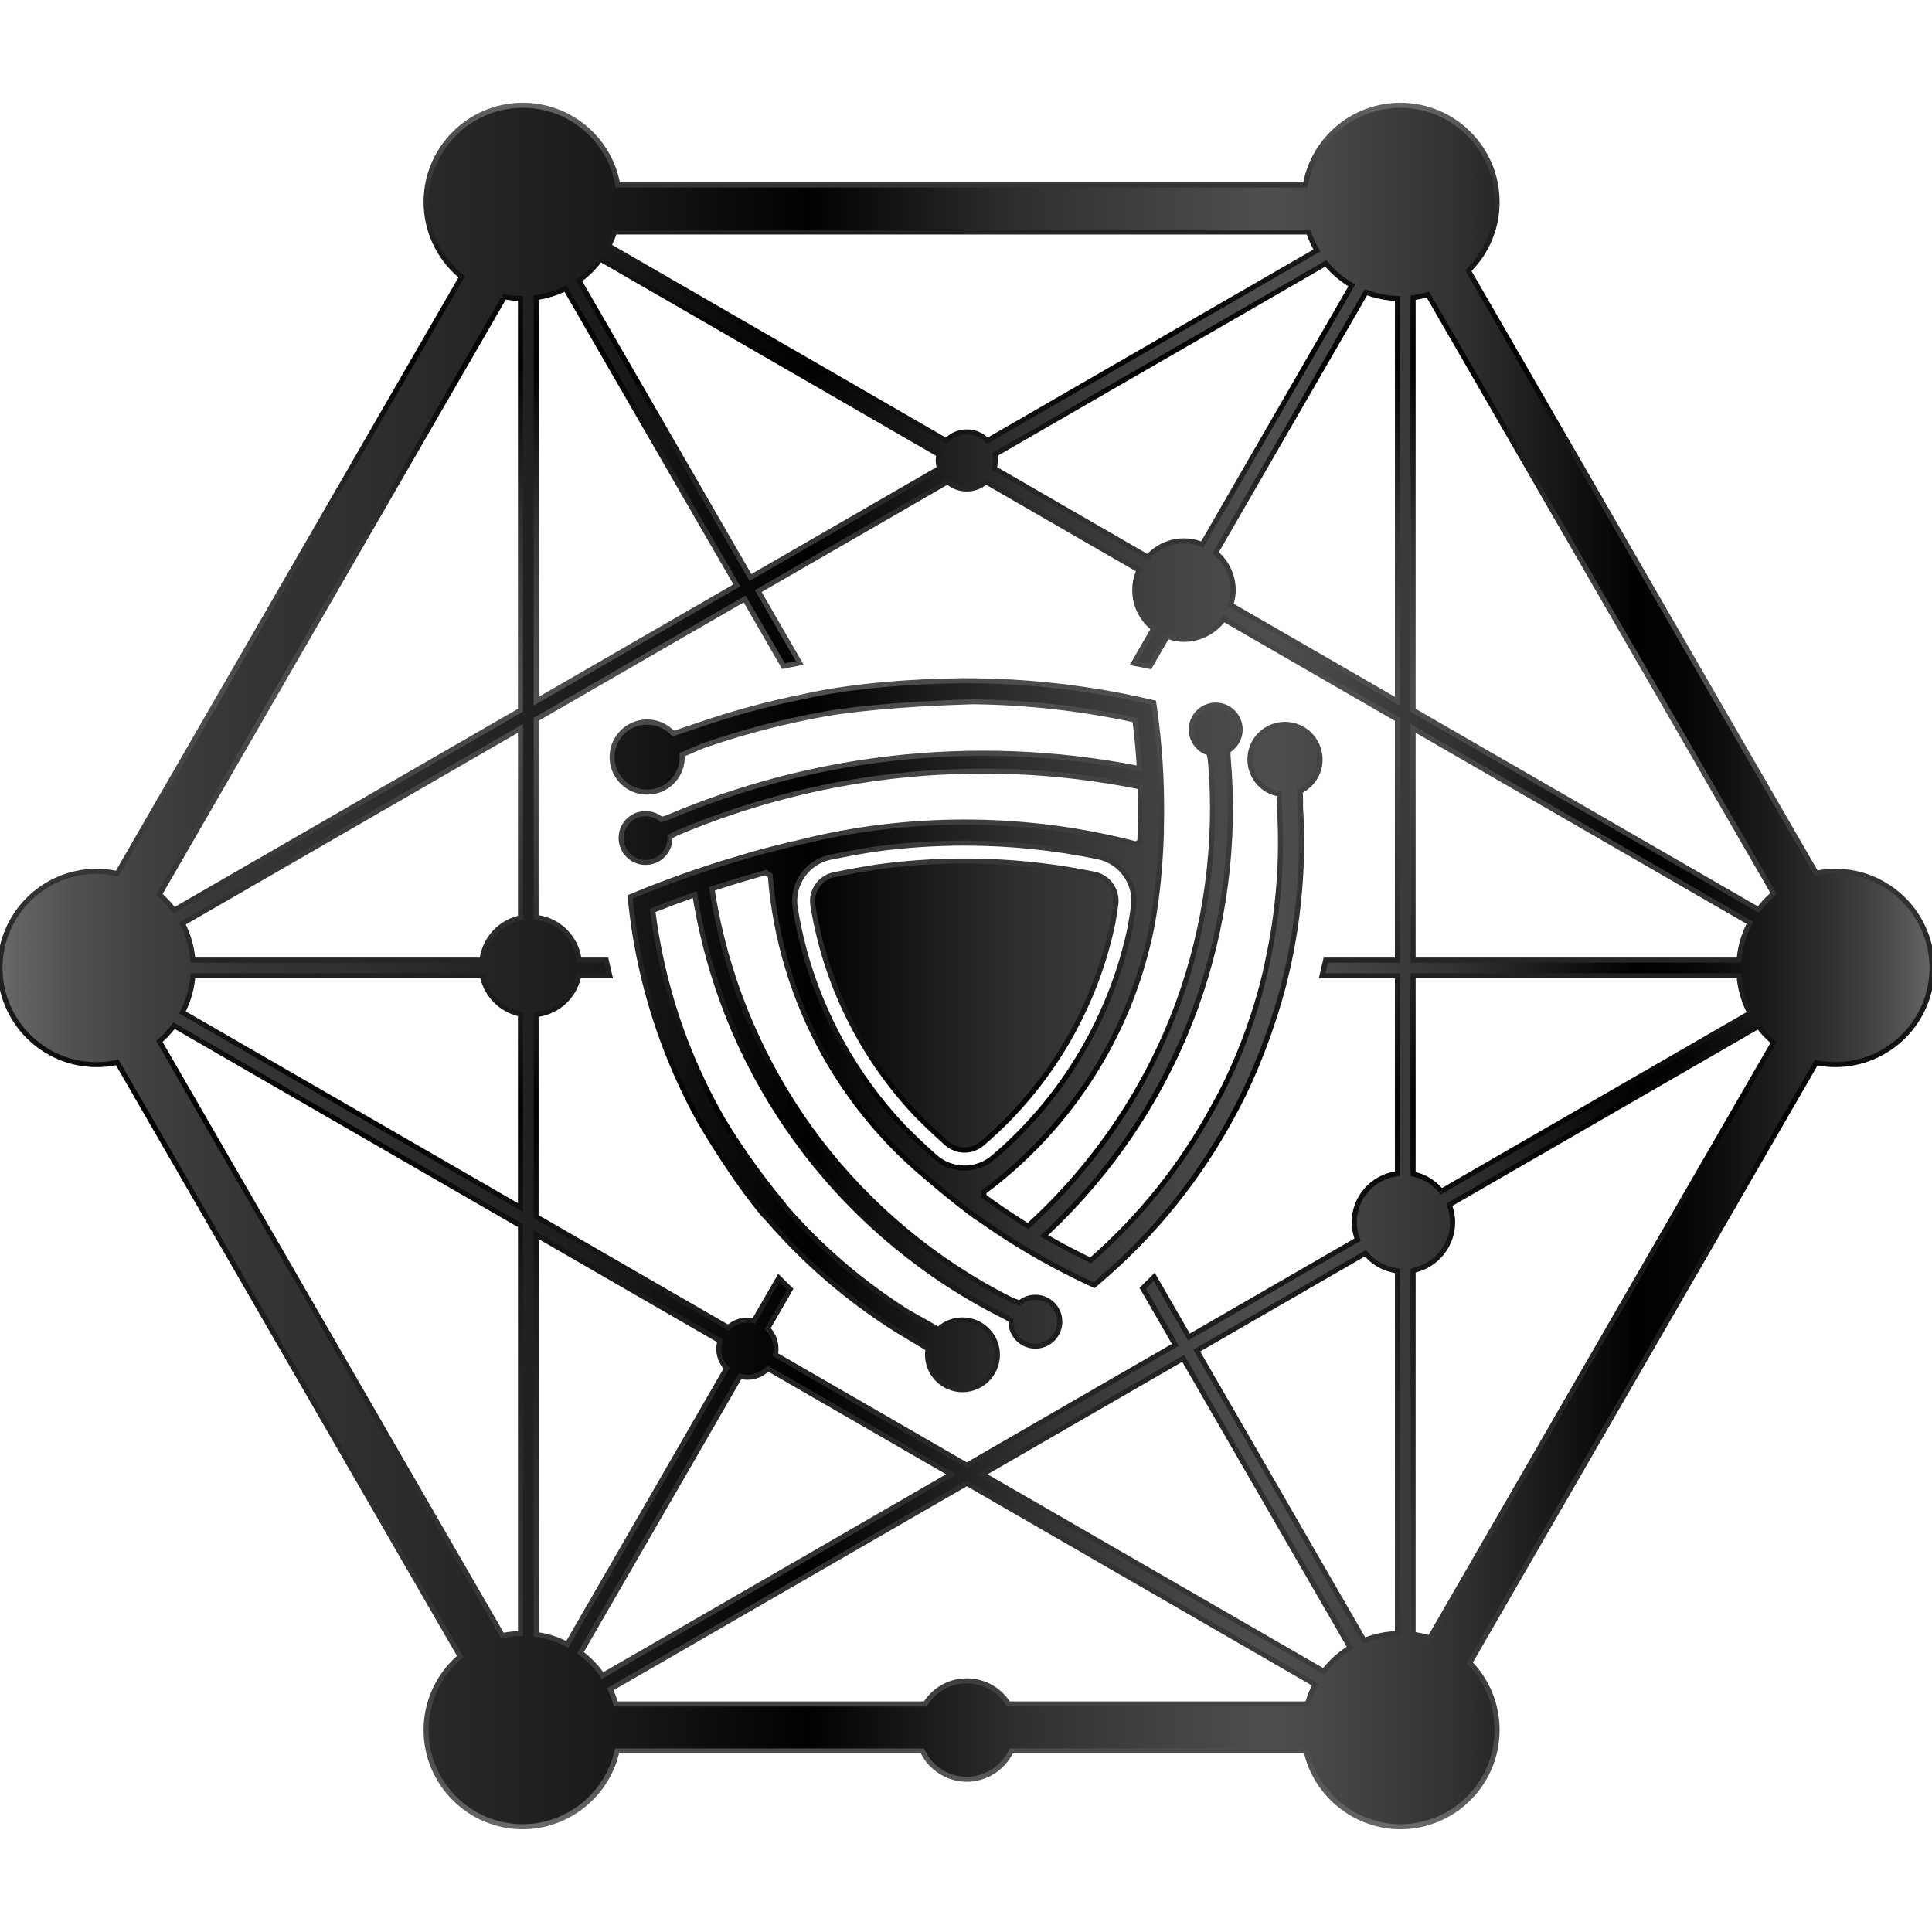 <?xml version="1.0" encoding="utf-8"?>
<!-- Generator: Adobe Illustrator 28.2.0, SVG Export Plug-In . SVG Version: 6.00 Build 0)  -->
<svg version="1.1" id="Layer_1" xmlns="http://www.w3.org/2000/svg" xmlns:xlink="http://www.w3.org/1999/xlink" x="0px" y="0px"
	 width="32" height="32" viewBox="238.32 63.99 713.91 713.91" preserveAspectRatio="xMidYMid meet" xml:space="preserve">
<style type="text/css">
	.st0{fill:url(#SVGID_1_);}
	.st1{fill:url(#SVGID_00000031165102311745923140000007156090630384096168_);}
</style>
<g id="_x32_">
	
		<linearGradient id="SVGID_1_" gradientUnits="userSpaceOnUse" x1="238.32" y1="420.94" x2="952.23" y2="420.94" gradientTransform="matrix(1 0 0 -1 0 841.89)">
		<stop  offset="0" style="stop-color:#686969"/>
		<stop  offset="8.253129e-03" style="stop-color:#636363"/>
		<stop  offset="0.04" style="stop-color:#505050"/>
		<stop  offset="0.072" style="stop-color:#424242"/>
		<stop  offset="0.104" style="stop-color:#393939"/>
		<stop  offset="0.138" style="stop-color:#333333"/>
		<stop  offset="0.175" style="stop-color:#313131"/>
		<stop  offset="0.315" style="stop-color:#191A1A"/>
		<stop  offset="0.418" style="stop-color:#010101"/>
		<stop  offset="0.528" style="stop-color:#2E2F2F"/>
		<stop  offset="0.614" style="stop-color:#454545"/>
		<stop  offset="0.657" style="stop-color:#4E4E4E"/>
		<stop  offset="0.69" style="stop-color:#454646"/>
		<stop  offset="0.757" style="stop-color:#2F3030"/>
		<stop  offset="0.847" style="stop-color:#010101"/>
		<stop  offset="0.872" style="stop-color:#050505"/>
		<stop  offset="0.895" style="stop-color:#0F1010"/>
		<stop  offset="0.918" style="stop-color:#1C1D1D"/>
		<stop  offset="0.94" style="stop-color:#2A2B2B"/>
		<stop  offset="0.961" style="stop-color:#3A3C3C"/>
		<stop  offset="0.982" style="stop-color:#4F5050"/>
		<stop  offset="1" style="stop-color:#656565"/>
	</linearGradient>
	<path class="st0" d="M916.51,385.96c-2.42,0-4.78,0.25-7.06,0.7L780.91,164c6.55-6.48,10.61-15.46,10.61-25.39
		c0-19.72-15.99-35.72-35.71-35.72c-17.58,0-32.16,12.72-35.13,29.44H466.61c-2.97-16.72-17.55-29.44-35.13-29.44
		c-19.72,0-35.71,16-35.71,35.72c0,11.17,5.13,21.13,13.16,27.68l-127.3,220.49c-2.45-0.53-4.99-0.82-7.6-0.82
		c-19.72,0-35.71,15.99-35.71,35.71s15.99,35.72,35.71,35.72c2.61,0,5.15-0.3,7.6-0.83l126.74,219.53c-7.7,6.55-12.6,16.3-12.6,27.2
		c0,19.72,15.99,35.72,35.71,35.72c17.08,0,31.32-11.99,34.85-28h112.84c2.91,6.17,9.13,10.46,16.4,10.46s13.5-4.29,16.41-10.46
		h108.97c3.53,16.01,17.79,28,34.85,28c19.72,0,35.71-16,35.71-35.72c0-9.67-3.85-18.42-10.09-24.85l128.03-221.75
		c2.28,0.46,4.64,0.71,7.06,0.71c19.72,0,35.72-16,35.72-35.72C952.23,401.94,936.24,385.96,916.51,385.96z M430.65,667.61
		c-2.29,0.05-4.51,0.3-6.67,0.76L297.21,448.81c2.02-1.73,3.84-3.69,5.43-5.82l128.01,73.9L430.65,667.61L430.65,667.61z
		 M430.65,510.21l-124.92-72.12c2.13-4.11,3.47-8.68,3.87-13.52h106.97c1.44,7.1,7,12.7,14.08,14.17L430.65,510.21L430.65,510.21z
		 M430.65,403.16c-7.55,1.58-13.3,7.85-14.23,15.62H309.6c-0.4-4.84-1.74-9.4-3.87-13.51l124.92-72.12L430.65,403.16L430.65,403.16z
		 M430.65,326.45l-128.01,73.91c-1.59-2.14-3.41-4.09-5.43-5.82l127.52-220.86c1.92,0.36,3.89,0.57,5.91,0.61L430.65,326.45
		L430.65,326.45z M737.85,169.45l-55.28,95.74c-2.09-0.83-4.36-1.33-6.74-1.33c-5.32,0-10.06,2.33-13.39,5.98l-56.75-32.77
		c0.26-0.93,0.45-1.89,0.45-2.9c0-0.76-0.09-1.5-0.25-2.22l122.34-70.63C730.92,164.57,734.19,167.31,737.85,169.45z M465.42,149.72
		h256.45c0.79,2.39,1.83,4.68,3.08,6.82l-121.77,70.31c-1.92-2-4.61-3.25-7.6-3.25s-5.68,1.25-7.6,3.25l-124.7-72.01
		C464.11,153.2,464.83,151.49,465.42,149.72z M460.21,159.76l125.03,72.19c-0.16,0.72-0.24,1.46-0.24,2.22
		c0,1.01,0.18,1.97,0.45,2.9l-69.84,40.31l-63.37-109.76C455.3,165.44,457.98,162.79,460.21,159.76z M436.44,173.94
		c3.84-0.54,7.49-1.67,10.84-3.33l63.33,109.67l-74.17,42.82V173.94z M436.44,667.95V520.24l67.94,39.22
		c-0.27,0.93-0.45,1.89-0.45,2.9c0,2.8,1.11,5.35,2.9,7.23L447.94,671.6C444.41,669.76,440.53,668.51,436.44,667.95z M452.84,674.69
		l58.97-102.16c0.87,0.23,1.75,0.39,2.68,0.39c2.99,0,5.68-1.25,7.6-3.24l67.69,39.08l-128.81,74.37
		C458.74,679.89,455.98,677.05,452.84,674.69z M721.45,693.63H610.93c-3.22-5.11-8.88-8.53-15.36-8.53s-12.13,3.42-15.35,8.53
		H465.84c-0.53-1.88-1.2-3.7-2.02-5.44l131.76-76.07l128.74,74.32C723.1,688.69,722.16,691.11,721.45,693.63z M727.48,681.58
		l-126.12-72.82l74.17-42.82l61.7,106.87C733.47,675.12,730.16,678.09,727.48,681.58z M754.71,667.62
		c-4.34,0.13-8.49,1.02-12.31,2.57l-61.86-107.14l62.34-35.99c2.9,3.55,7.06,5.95,11.83,6.53L754.71,667.62L754.71,667.62z
		 M754.71,418.77h-26.52c-0.43,1.94-0.87,3.87-1.34,5.79h27.87v73.11c-8.98,1.1-15.97,8.68-15.97,17.96c0,2.27,0.46,4.42,1.23,6.43
		l-62.31,35.98l-12.84-22.23c-1.4,1.43-2.81,2.83-4.25,4.22l12.07,20.9l-77.06,44.5l-70.75-40.85c0.16-0.72,0.25-1.46,0.25-2.22
		c0-2.91-1.18-5.54-3.08-7.45l8.37-14.51c-1.44-1.39-2.85-2.78-4.25-4.2l-9.18,15.9c-0.78-0.19-1.6-0.31-2.44-0.31
		c-2.72,0-5.18,1.06-7.06,2.76l-70.99-40.99v-74.63c7.85-0.89,14.21-6.71,15.76-14.35h11.5c-0.46-1.92-0.92-3.85-1.34-5.79h-10.01
		c-1.01-8.32-7.56-14.85-15.9-15.8V329.8l77.06-44.5l14.33,24.83c2-0.41,4.02-0.79,6.03-1.15l-15.34-26.57l70-40.41
		c1.87,1.69,4.33,2.76,7.05,2.76s5.18-1.06,7.06-2.76l56.61,32.68c-1,2.26-1.58,4.74-1.58,7.37c0,5.8,2.76,10.9,6.98,14.22
		l-7.4,12.82c2,0.35,4.01,0.74,6.01,1.15l6.44-11.15c1.93,0.7,3.98,1.15,6.15,1.15c6.04,0,11.35-2.98,14.66-7.51l64.21,37.07v88.97
		H754.71z M754.71,323.11l-61.62-35.58c0.55-1.74,0.93-3.56,0.93-5.49c0-5.57-2.56-10.49-6.5-13.83l55.57-96.26
		c3.62,1.39,7.53,2.19,11.61,2.32v148.84H754.71z M760.5,333.14l124.45,71.85c-2.21,4.17-3.6,8.83-3.99,13.78H760.5V333.14z
		 M760.5,424.56h120.45c0.4,4.95,1.78,9.62,3.99,13.79l-114.01,65.83c-2.61-3.2-6.24-5.53-10.44-6.37v-73.25H760.5z M766.66,669.26
		c-1.98-0.64-4.04-1.07-6.16-1.35V533.45c8.32-1.66,14.6-9,14.6-17.82c0-2.29-0.47-4.45-1.24-6.46l114.23-65.94
		c1.66,2.18,3.53,4.18,5.64,5.93L766.66,669.26z M888.09,400.11L760.5,326.45V173.99c1.86-0.25,3.69-0.62,5.44-1.14l127.79,221.33
		C891.62,395.92,889.75,397.93,888.09,400.11z M713.11,331.62c-2.68,0-5.17,0.82-7.24,2.21c-0.59,0.4-1.14,0.85-1.66,1.34
		c-1.99,1.87-3.38,4.39-3.86,7.2c-0.09,0.47-0.15,0.97-0.17,1.46c-0.02,0.25-0.02,0.49-0.02,0.76c0,5.58,3.51,10.32,8.45,12.14
		c0.75,0.28,1.53,0.49,2.33,0.63l0.38,10.15c0.66,17.28-0.88,34.35-4.44,50.84c0,0,0,0.01-0.01,0.02
		c-0.13,0.82-4.99,27.63-20.26,54.7c-0.01,0.02-0.02,0.04-0.03,0.07c-11.52,21.22-26.8,40.41-45.24,56.55
		c-5.87-2.82-11.64-5.87-17.28-9.16c25.38-23.44,44.35-52.31,55.89-83.89c10.69-29.28,15.02-60.91,12.18-92.7
		c-0.08-0.91-0.09-1.77-0.03-2.63c2.66-1.58,4.46-4.46,4.46-7.78c0-4.99-4.04-9.03-9.03-9.03c-1.86,0-3.6,0.57-5.05,1.54
		c-0.4,0.27-0.79,0.59-1.15,0.93c-1.39,1.3-2.36,3.05-2.7,5.02c-0.05,0.33-0.09,0.67-0.12,1.01c-0.01,0.17-0.02,0.35-0.02,0.53
		c0,4.11,2.75,7.56,6.5,8.66c0.34,1.11,0.56,2.29,0.66,3.53c2.54,30.42-1.67,60.67-11.91,88.67
		c-11.39,31.17-30.27,59.63-55.58,82.61c-4.29-2.66-8.5-5.44-12.63-8.35c-1.25-0.88-2.49-1.79-3.74-2.69
		c0.07-0.41,0.12-0.81,0.12-1.24l-0.01-0.33c18.72-13.86,33.99-31.48,45.02-51.43c7.8-14.08,13.47-29.36,16.76-45.28l0.02-0.13
		c0.05-0.25,0.1-0.49,0.15-0.74c2.66-13.74,3.41-27.68,3.61-35.53v-0.04c-0.02-0.48-0.03-0.97-0.02-1.48
		c0.02-0.89,0.05-1.81,0.07-2.7c0-0.59,0.01-1.16,0.02-1.75c0-0.3,0-0.45,0-0.45c0.11-12.93-0.74-25.82-2.53-38.57l-0.37-2.66
		l-2.63-0.6c-22.31-5.08-45.17-7.59-68.04-7.51v-0.01c-0.37,0.01-0.73,0.01-1.09,0.02c-0.21,0-0.43,0.01-0.64,0.01
		c-18.52,0.28-32.87,1.77-42.43,3.17c-9,1.31-13.75,2.52-13.75,2.52v0.01c-13.65,2.68-27.11,6.33-40.3,10.91
		c0,0-0.07,0.02-0.21,0.07c-0.58,0.19-2.19,0.73-4.1,1.38c-0.01,0.01-0.02,0.01-0.03,0.02c-1.39,0.46-2.94,0.97-4.32,1.44
		c-0.33-0.35-0.66-0.68-1.01-1c-2.29-2.05-5.3-3.3-8.62-3.3c-2.68,0-5.17,0.82-7.26,2.22c-0.58,0.4-1.13,0.84-1.66,1.34
		c-1.98,1.87-3.37,4.38-3.85,7.2c-0.09,0.47-0.15,0.96-0.17,1.47c-0.01,0.08-0.01,0.18-0.01,0.28c-0.02,0.15-0.02,0.31-0.02,0.46
		c0,0.23,0.01,0.45,0.02,0.66c0.04,1.06,0.21,2.09,0.52,3.05c0.01,0.02,0.02,0.04,0.02,0.05c1.62,5.33,6.56,9.19,12.41,9.19
		c6.99,0,12.69-5.54,12.94-12.47c0.01-0.16,0.01-0.31,0.01-0.48c0-0.3-0.01-0.6-0.02-0.89l3.89-1.67l3.57-1.51l0.03-0.02
		c11.18-3.92,22.57-7.12,34.1-9.63L532,330c0.01,0,0.02-0.01,0.03-0.01c5.01-1.09,10.04-2.05,15.09-2.87
		c0.51-0.07,1.03-0.15,1.58-0.21l0.15-0.02c7.28-0.99,17.15-2.02,30.06-2.78c5.67-0.33,11.92-0.6,18.79-0.81
		c20.14,0.21,40.25,2.45,59.95,6.75c0.77,5.96,1.34,11.94,1.68,17.94c-30.52-6.04-61.61-7.23-92.13-3.68
		c-27.97,3.25-55.49,10.48-81.68,21.58c-0.93,0.39-1.86,0.68-2.79,0.91c-1.58-1.35-3.62-2.18-5.87-2.18c-1.86,0-3.6,0.57-5.06,1.54
		c-0.4,0.28-0.79,0.59-1.15,0.92c-1.39,1.32-2.36,3.06-2.7,5.02c-0.06,0.33-0.1,0.68-0.12,1.01c-0.01,0.18-0.02,0.35-0.02,0.53
		c0,4.99,4.04,9.02,9.03,9.02c4.98,0,9.02-4.03,9.02-9.02c0-0.13-0.01-0.26-0.02-0.39c0.92-0.63,1.91-1.18,3-1.63
		c25.36-10.66,52-17.62,79.08-20.75c30.38-3.53,61.34-2.29,91.7,3.91c0.12,4.05,0.16,8.1,0.09,12.16c-0.04,2.68-0.13,5.37-0.26,8.05
		c-0.45,0.26-0.87,0.57-1.26,0.91c-20.74-5.44-42.12-8.16-63.48-8.16c-19.17,0-38.37,2.19-57.09,6.57c0,0-0.02,0.01-0.05,0.02
		c-0.01,0-0.02,0-0.03,0.01l-0.03,0.01c-0.15,0.03-0.44,0.09-0.85,0.19c-1.28,0.31-2.56,0.64-3.84,0.96h-0.02l-0.07,0.02l-1.53,0.35
		c-0.02-0.02-0.04-0.03-0.06-0.04c-4.24,1.03-10.02,2.47-15.64,4.08c-0.39,0.13-0.78,0.26-1.18,0.37c-0.25,0.07-0.49,0.16-0.73,0.22
		c-1.8,0.5-3.59,1.04-5.37,1.58l-0.06,0.01c-11.61,3.53-23.06,7.6-34.32,12.19l-2.72,1.11l0.32,2.89c0.31,2.89,0.68,5.74,1.11,8.6
		c0.34,2.28,0.73,4.54,1.15,6.8c3.2,17.41,8.55,34.28,15.85,50.2c0,0,0,0,0.01,0.02c2.15,4.7,4.47,9.31,6.96,13.85l0.01,0.02
		c0.01,0.02,0.02,0.04,0.04,0.07c0.81,1.4,11.71,20.35,23.83,34.95c0.55,0.49,1.07,1.03,1.57,1.61c2.03,2.35,4.11,4.65,6.24,6.91
		c0.21,0.22,0.44,0.45,0.64,0.68c12,12.64,25.66,23.89,40.77,33.4l0.09,0.05l11.53,6.94c-0.07,0.48-0.14,0.97-0.17,1.46
		c-0.02,0.25-0.02,0.49-0.02,0.75c0,7.13,5.78,12.91,12.91,12.91c7.13,0,12.91-5.78,12.91-12.91s-5.78-12.9-12.91-12.9
		c-2.66,0-5.15,0.81-7.22,2.2c-0.59,0.39-1.14,0.83-1.65,1.33l-3.1-1.77h-0.01l-1.05-0.6c-0.01,0-0.01,0-0.01,0l-7-3.94
		c-0.14-0.09-0.29-0.18-0.42-0.26l-0.01-0.01c-15.67-9.9-29.72-21.77-41.91-35.13c-0.82-0.92-1.65-1.82-2.46-2.76
		c-0.46-0.52-0.89-1.06-1.26-1.61c-11.22-13.47-18.82-25.42-22.09-30.89c0,0,0,0-0.01,0c-0.18-0.3-0.36-0.6-0.54-0.91
		c-0.22-0.37-0.44-0.77-0.66-1.15c-0.4-0.71-0.61-1.08-0.61-1.08c-10.84-19.45-18.51-40.67-22.59-62.78
		c-0.49-2.71-0.96-5.44-1.34-8.18c-0.18-1.25-0.35-2.51-0.5-3.76c5.14-2.05,10.32-3.99,15.55-5.82c0.21,1.26,0.42,2.54,0.64,3.8
		c0.52,2.9,1.1,5.8,1.74,8.67c6.7,30.33,19.94,58.42,38.36,82.55c19.35,25.32,44.44,46.29,73.71,60.85c0.85,0.43,1.62,0.9,2.33,1.41
		c0,0.16-0.01,0.35-0.01,0.53c0,4.99,4.05,9.02,9.03,9.02c4.97,0,9.02-4.03,9.02-9.02c0-4.98-4.05-9.03-9.02-9.03
		c-1.87,0-3.6,0.57-5.06,1.54c-0.22,0.16-0.45,0.31-0.66,0.5c-1.28-0.31-2.54-0.77-3.81-1.4c-27.88-14.09-51.8-34.18-70.31-58.41
		c-17.89-23.43-30.74-50.72-37.22-80.19c-0.68-3.09-1.3-6.2-1.83-9.33c-0.21-1.21-0.4-2.43-0.59-3.64
		c4.07-1.34,8.15-2.61,12.25-3.82c1.64-0.48,3.28-0.95,4.92-1.41l2.88-0.78c0.44,0.43,0.94,0.81,1.49,1.12
		c1.77,23.2,8.57,45.5,19.6,65.46c6.53,11.8,14.53,22.78,23.87,32.66l-0.01,0.01l0.14,0.14c3.23,3.41,6.61,6.68,10.14,9.82
		l0.06,0.04c0.11,0.09,0.37,0.33,0.78,0.68c0.32,0.29,0.65,0.57,0.97,0.85c0.58,0.49,1.28,1.09,2.06,1.76
		c4.36,3.72,11.69,9.82,18.3,14.68c0.01,0,0.02,0.01,0.02,0.02c0.55,0.31,1.1,0.64,1.64,1.03c0.18,0.13,0.36,0.26,0.54,0.39
		c1.67,1.17,3.35,2.33,5.05,3.46c0,0.01,0.01,0.01,0.02,0.02c10.86,7.28,22.31,13.73,34.21,19.3l2.28,1.06l1.91-1.63
		c20.8-17.74,37.82-39.2,50.33-63.03c0.06-0.09,0.11-0.19,0.15-0.27c0.34-0.67,0.69-1.33,1.03-2c0.59-1.14,1.15-2.28,1.71-3.41
		c7.56-15.59,12.15-30.39,14.46-38.91c0.17-0.67,0.35-1.3,0.49-1.87c0.43-1.71,0.84-3.41,1.24-5.11c0.07-0.31,0.1-0.46,0.1-0.46
		c4.02-17.74,5.79-36.14,5.1-54.78c-0.06-1.61-0.13-3.23-0.24-4.86c-0.05-0.78-0.04-1.54,0.01-2.29l-0.12-3.98
		c0.39-0.18,0.78-0.4,1.14-0.62c3.71-2.28,6.19-6.37,6.19-11.05C726.07,337.43,720.27,331.62,713.11,331.62z M583.74,491.38
		c-3.98-3.52-7.84-7.21-11.59-11c-8.93-9.42-16.56-19.91-22.79-31.17c-8.48-15.33-14.34-32.11-17.17-49.59
		c-1.42-8.77,4.34-17.12,13.06-18.89c5.35-1.08,10.72-2.06,16.12-2.92c11.05-1.51,22.2-2.28,33.36-2.28
		c16.58,0,33.17,1.68,49.38,5.05c8.59,1.78,14.29,9.92,13.03,18.59c-0.35,2.4-0.72,4.81-1.14,7.21
		c-3.14,15.05-8.54,29.49-15.92,42.84c-8.82,15.95-20.5,30.36-34.57,42.37C599.17,496.99,589.96,496.91,583.74,491.38z
		 M650.6,398.23c-0.38,2.65-0.73,4.85-1.09,6.91c-3,14.3-8.12,28.06-15.21,40.89c-8.55,15.47-19.68,29.11-33.08,40.54
		c-1.83,1.56-4.13,2.42-6.49,2.42c-2.42,0-4.77-0.9-6.62-2.55c-3.65-3.22-7.42-6.8-11.22-10.64c-8.45-8.93-15.77-18.94-21.76-29.77
		c-8.2-14.82-13.73-30.79-16.43-47.45c-0.86-5.3,2.59-10.3,7.85-11.37c5.38-1.09,10.68-2.05,15.78-2.86
		c10.74-1.46,21.63-2.21,32.39-2.21c16.18,0,32.34,1.65,48.04,4.91C647.91,388.12,651.36,393.03,650.6,398.23z"/>
	
		<linearGradient id="SVGID_00000160909094324188246280000004897029161716252051_" gradientUnits="userSpaceOnUse" x1="595.275" y1="101.96" x2="595.275" y2="739.93" gradientTransform="matrix(1 0 0 -1 0 841.89)">
		<stop  offset="0" style="stop-color:#686969"/>
		<stop  offset="8.253129e-03" style="stop-color:#636363"/>
		<stop  offset="0.04" style="stop-color:#505050"/>
		<stop  offset="0.072" style="stop-color:#424242"/>
		<stop  offset="0.104" style="stop-color:#393939"/>
		<stop  offset="0.138" style="stop-color:#333333"/>
		<stop  offset="0.175" style="stop-color:#313131"/>
		<stop  offset="0.315" style="stop-color:#191A1A"/>
		<stop  offset="0.418" style="stop-color:#010101"/>
		<stop  offset="0.528" style="stop-color:#2E2F2F"/>
		<stop  offset="0.614" style="stop-color:#454545"/>
		<stop  offset="0.657" style="stop-color:#4E4E4E"/>
		<stop  offset="0.69" style="stop-color:#454646"/>
		<stop  offset="0.757" style="stop-color:#2F3030"/>
		<stop  offset="0.847" style="stop-color:#010101"/>
		<stop  offset="0.872" style="stop-color:#050505"/>
		<stop  offset="0.895" style="stop-color:#0F1010"/>
		<stop  offset="0.918" style="stop-color:#1C1D1D"/>
		<stop  offset="0.94" style="stop-color:#2A2B2B"/>
		<stop  offset="0.961" style="stop-color:#3A3C3C"/>
		<stop  offset="0.982" style="stop-color:#4F5050"/>
		<stop  offset="1" style="stop-color:#656565"/>
	</linearGradient>
	<path style="fill:url(#SVGID_00000160909094324188246280000004897029161716252051_);" d="M755.8,739.93
		c-16.8,0-31.65-11.73-35.59-28H612.56c-3.25,6.37-9.86,10.46-16.99,10.46s-13.73-4.09-16.98-10.46H467.07
		c-3.94,16.27-18.79,28-35.59,28c-20.21,0-36.64-16.44-36.64-36.65c0-10.49,4.49-20.43,12.34-27.4L281.16,457.6
		c-2.37,0.47-4.77,0.71-7.13,0.71c-20.21,0-36.64-16.44-36.64-36.65s16.44-36.64,36.64-36.64c2.35,0,4.74,0.24,7.13,0.71
		L407.73,166.5c-8.2-6.99-12.89-17.11-12.89-27.89c0-20.21,16.44-36.65,36.64-36.65c17.52,0,32.5,12.33,35.91,29.44H719.9
		c3.41-17.11,18.39-29.44,35.91-29.44c20.21,0,36.64,16.44,36.64,36.65c0,9.62-3.68,18.66-10.38,25.54l127.86,221.46
		c2.19-0.4,4.4-0.6,6.58-0.6c20.21,0,36.65,16.44,36.65,36.64c0,20.21-16.44,36.65-36.65,36.65c-2.19,0-4.41-0.2-6.59-0.6
		L782.58,678.29c6.37,6.82,9.87,15.66,9.87,24.99C792.45,723.49,776.01,739.93,755.8,739.93z M611.39,710.07H721.7l0.16,0.73
		c3.48,15.8,17.76,27.26,33.94,27.26c19.18,0,34.78-15.6,34.78-34.78c0-9.08-3.49-17.67-9.83-24.2l-0.49-0.51l128.72-222.95
		l0.66,0.13c2.27,0.46,4.58,0.69,6.88,0.69c19.18,0,34.79-15.6,34.79-34.79c0-19.18-15.61-34.78-34.79-34.78
		c-2.28,0-4.6,0.23-6.88,0.68l-0.66,0.13l-0.33-0.58L779.74,163.85l0.51-0.51c6.66-6.59,10.33-15.37,10.33-24.73
		c0-19.18-15.6-34.79-34.78-34.79c-16.87,0-31.26,12.06-34.22,28.67l-0.14,0.77H465.83l-0.14-0.77
		c-2.95-16.61-17.34-28.67-34.22-28.67c-19.18,0-34.78,15.6-34.78,34.79c0,10.48,4.67,20.31,12.81,26.95l0.62,0.5l-0.4,0.69
		L282.09,387.84l-0.67-0.14c-2.47-0.53-4.96-0.8-7.4-0.8c-19.18,0-34.78,15.6-34.78,34.78s15.6,34.79,34.78,34.79
		c2.45,0,4.94-0.27,7.4-0.81l0.67-0.15L409.56,676.3l-0.59,0.5c-7.8,6.64-12.27,16.29-12.27,26.49c0,19.18,15.6,34.78,34.78,34.78
		c16.18,0,30.46-11.47,33.94-27.26l0.16-0.73h114.18l0.25,0.53c2.89,6.12,8.85,9.92,15.56,9.92c6.61,0,12.72-3.89,15.56-9.92
		L611.39,710.07z M722.15,694.56H610.42l-0.27-0.44c-3.19-5.07-8.64-8.09-14.57-8.09s-11.37,3.03-14.56,8.09l-0.27,0.44h-115.6
		l-0.19-0.68c-0.51-1.83-1.18-3.61-1.97-5.3l-0.36-0.77l132.96-76.77l129.98,75.04l-0.42,0.8c-1.14,2.14-2.08,4.5-2.79,7.01
		L722.15,694.56z M611.44,692.69h109.31c0.63-2.08,1.41-4.05,2.33-5.9l-127.5-73.61l-130.56,75.38c0.59,1.33,1.1,2.71,1.52,4.13
		h113.18c3.57-5.35,9.46-8.53,15.86-8.53S607.87,687.34,611.44,692.69z M460.69,684.38l-0.49-0.71c-2.13-3.11-4.8-5.88-7.92-8.23
		l-0.66-0.5l59.74-103.49l0.69,0.18c0.91,0.24,1.69,0.36,2.44,0.36c2.63,0,5.09-1.05,6.93-2.96l0.51-0.53l0.63,0.37l69.09,39.89
		L460.69,684.38z M454.05,674.45c2.77,2.17,5.18,4.68,7.19,7.45l126.67-73.14l-65.68-37.92c-2.12,1.95-4.85,3.01-7.74,3.01
		c-0.72,0-1.44-0.08-2.22-0.25L454.05,674.45z M727.73,682.8l-0.71-0.41L599.5,608.77l76.38-44.1l62.62,108.46l-0.77,0.47
		c-3.69,2.27-6.88,5.14-9.49,8.54L727.73,682.8z M603.23,608.77l124.02,71.6c2.46-3.07,5.39-5.71,8.72-7.87l-60.78-105.28
		L603.23,608.77z M448.3,672.84l-0.79-0.41c-3.48-1.81-7.24-3.01-11.2-3.56l-0.8-0.11V518.62l69.97,40.39l-0.21,0.7
		c-0.28,0.97-0.42,1.81-0.42,2.64c0,2.45,0.94,4.79,2.65,6.59l0.48,0.5L448.3,672.84z M437.37,667.14c3.57,0.58,7,1.66,10.2,3.23
		l58.11-100.66c-1.74-2.07-2.69-4.66-2.69-7.35c0-0.79,0.1-1.59,0.3-2.45l-65.92-38.05V667.14z M742,671.36l-62.73-108.65
		l63.83-36.85l0.5,0.61c2.82,3.45,6.8,5.65,11.22,6.2l0.82,0.1v135.76l-0.9,0.03c-4.17,0.13-8.2,0.97-11.99,2.5L742,671.36z
		 M681.81,563.39l60.99,105.64c3.49-1.32,7.17-2.1,10.97-2.31V534.4c-4.31-0.72-8.2-2.87-11.1-6.14L681.81,563.39z M767.09,670.38
		l-0.72-0.23c-1.84-0.59-3.86-1.03-6-1.32l-0.81-0.11V532.69l0.75-0.15c8.03-1.6,13.85-8.71,13.85-16.9c0-2.02-0.4-4.08-1.18-6.13
		l-0.28-0.74l115.63-66.75l0.5,0.65c1.68,2.2,3.53,4.15,5.49,5.78l0.61,0.5L767.09,670.38z M761.43,667.09
		c1.68,0.26,3.29,0.61,4.79,1.05l126.31-218.78c-1.66-1.44-3.23-3.09-4.68-4.92L775,509.59c0.68,2.02,1.03,4.04,1.03,6.04
		c0,8.83-6.1,16.51-14.6,18.57L761.43,667.09L761.43,667.09z M423.51,669.42L296.01,448.6l0.59-0.5c1.95-1.67,3.72-3.57,5.29-5.67
		l0.5-0.67l129.2,74.59v152.17l-0.91,0.02c-2.25,0.05-4.43,0.3-6.5,0.74L423.51,669.42z M298.4,449l126.05,218.32
		c1.7-0.33,3.46-0.53,5.27-0.61V517.43L302.88,444.2C301.52,445.94,300.02,447.55,298.4,449z M595.57,606.5l-71.81-41.46l0.15-0.67
		c0.15-0.69,0.23-1.37,0.23-2.02c0-2.55-1-4.97-2.81-6.79l-0.5-0.5l8.37-14.5c-0.97-0.94-1.93-1.88-2.88-2.84l-8.92,15.44
		l-0.68-0.16c-0.8-0.19-1.53-0.29-2.22-0.29c-2.35,0-4.63,0.89-6.44,2.52l-0.5,0.45l-72.05-41.6v-76l0.83-0.09
		c7.47-0.85,13.48-6.32,14.95-13.61l0.15-0.75h11.08c-0.31-1.3-0.61-2.61-0.9-3.93h-10.09l-0.1-0.82
		c-0.96-7.92-7.16-14.08-15.08-14.98l-0.83-0.09v-74.55l78.34-45.23l14.46,25.06c1.36-0.28,2.72-0.53,4.09-0.79l-15.15-26.23
		l71.4-41.22l0.5,0.45c3.59,3.24,9.26,3.24,12.87,0l0.5-0.45l57.92,33.44l-0.34,0.77c-1,2.26-1.5,4.61-1.5,6.99
		c0,5.26,2.41,10.18,6.62,13.49l0.64,0.5l-7.14,12.37c1.36,0.25,2.71,0.51,4.07,0.79l6.5-11.25l0.74,0.27
		c2.02,0.73,3.93,1.09,5.83,1.09c5.53,0,10.6-2.6,13.91-7.12l0.49-0.68l65.4,37.76v90.45h-26.71c-0.29,1.31-0.59,2.62-0.91,3.93
		h27.61v74.87l-0.82,0.1c-8.64,1.06-15.15,8.38-15.15,17.03c0,2.02,0.39,4.07,1.17,6.09l0.29,0.74l-63.81,36.85l-12.69-21.98
		c-0.95,0.96-1.91,1.91-2.88,2.85l12.17,21.08L595.57,606.5z M525.86,564.1l69.71,40.25l75.79-43.76l-11.97-20.73l0.52-0.51
		c1.43-1.38,2.83-2.78,4.23-4.2l0.86-0.87l12.98,22.49l60.83-35.13c-0.68-2-1.02-4.01-1.02-6.01c0-9.32,6.81-17.25,15.97-18.76
		V425.5h-28.12l0.28-1.16c0.47-1.92,0.91-3.84,1.34-5.77l0.16-0.73h26.34v-87.5l-63.04-36.39c-3.63,4.54-9.14,7.22-14.9,7.22
		c-1.89,0-3.76-0.31-5.72-0.95l-6.4,11.07l-0.66-0.14c-2-0.41-3.99-0.8-5.99-1.15l-1.31-0.23l7.67-13.29
		c-4.27-3.65-6.71-8.87-6.71-14.44c0-2.37,0.45-4.71,1.34-6.97l-55.33-31.94c-4.12,3.3-10.22,3.3-14.32,0l-68.62,39.62l15.54,26.91
		L534,309.9c-2.01,0.36-4.01,0.74-6.01,1.15l-0.66,0.14l-14.2-24.61l-75.79,43.76v71.82c8.11,1.28,14.45,7.57,15.78,15.68h9.96
		l0.16,0.74c0.42,1.93,0.87,3.86,1.33,5.77l0.28,1.15h-11.93c-1.82,7.45-7.94,13.04-15.57,14.23v73.28l69.96,40.39
		c2.06-1.65,4.58-2.55,7.16-2.55c0.64,0,1.29,0.06,1.97,0.19l9.46-16.37l0.86,0.87c1.39,1.41,2.8,2.8,4.23,4.18l0.52,0.5
		l-8.39,14.55c1.85,2.1,2.86,4.77,2.86,7.58C526,562.92,525.95,563.51,525.86,564.1z M593.96,578.43c-7.63,0-13.84-6.21-13.84-13.84
		c0-0.28,0.01-0.54,0.03-0.81c0.02-0.3,0.05-0.61,0.09-0.92l-11-6.62c-15.11-9.5-28.88-20.79-41.05-33.61
		c-0.13-0.14-0.24-0.26-0.36-0.38l-0.29-0.31c-2.12-2.24-4.23-4.58-6.26-6.93c-0.47-0.55-0.97-1.07-1.48-1.53
		c-11.58-13.93-22.02-31.71-23.99-35.14l-0.1-0.17c-2.47-4.5-4.82-9.18-6.98-13.88c-7.37-16.08-12.73-33.05-15.92-50.44
		c-0.46-2.47-0.84-4.7-1.15-6.83c-0.42-2.78-0.78-5.61-1.11-8.63l-0.4-3.59l3.37-1.38c11.19-4.57,22.77-8.68,34.4-12.22l0.2-0.04
		c1.65-0.51,3.45-1.05,5.25-1.56c0.15-0.04,0.29-0.09,0.43-0.13l0.28-0.09c0.41-0.11,0.78-0.24,1.15-0.36
		c5.88-1.68,11.79-3.14,15.72-4.1l0.33-0.08l0.08,0.04l1.35-0.33h0.05l4.45-1.09c0.06-0.02,0.15-0.04,0.25-0.06
		c39.57-9.26,81.4-8.71,120.55,1.47c0.19-0.15,0.38-0.29,0.58-0.42c0.12-2.58,0.2-5.11,0.24-7.53c0.06-3.71,0.04-7.53-0.07-11.38
		c-29.85-6.01-60.35-7.27-90.68-3.75c-27.11,3.14-53.63,10.1-78.82,20.69c-0.83,0.35-1.63,0.76-2.42,1.27
		c-0.06,5.44-4.5,9.85-9.96,9.85c-5.5,0-9.97-4.47-9.97-9.96c0-0.18,0.01-0.35,0.02-0.53c0.02-0.42,0.07-0.8,0.13-1.17
		c0.37-2.12,1.39-4.03,2.97-5.54c0.39-0.37,0.82-0.71,1.25-1.01c3.54-2.37,8.36-2.2,11.69,0.38c0.76-0.2,1.5-0.45,2.21-0.75
		c26.14-11.08,53.71-18.37,81.93-21.64c30.44-3.54,61.13-2.37,91.24,3.46c-0.33-5.26-0.84-10.64-1.52-16.02
		c-19.32-4.17-39.21-6.38-59.12-6.59c-6.66,0.2-12.98,0.47-18.73,0.81c-11.22,0.66-21.31,1.59-29.99,2.77l-1.73,0.24
		c-4.96,0.81-9.99,1.77-14.92,2.84l-0.18,0.05c-11.56,2.52-22.98,5.74-33.94,9.58l-6.86,2.92c0,0.09,0,0.19,0,0.28
		c0,0.18,0,0.35-0.01,0.53c-0.28,7.48-6.37,13.36-13.88,13.36c-6.17,0-11.52-3.96-13.31-9.85l-0.04-0.16
		c-0.33-1.08-0.49-2.11-0.53-3.17c-0.01-0.23-0.02-0.45-0.02-0.7c0-0.19,0-0.38,0.02-0.56c-0.01-0.03,0-0.16,0.01-0.27
		c0.02-0.51,0.09-1.04,0.18-1.55c0.49-2.91,1.96-5.65,4.13-7.7c0.57-0.53,1.16-1.01,1.77-1.43c2.34-1.56,5.03-2.38,7.79-2.38
		c3.41,0,6.7,1.26,9.24,3.54c0.22,0.2,0.44,0.4,0.65,0.62c1.17-0.4,2.42-0.81,3.58-1.19l0.21-0.08c1.91-0.65,3.53-1.19,4.11-1.38
		l0.21-0.07c13.11-4.56,26.66-8.23,40.25-10.91l0.11-0.03c0.2-0.05,4.9-1.23,13.85-2.53c8.84-1.29,23.4-2.89,42.55-3.18l2.67-0.05
		v0.03c0.02,0,0.04,0,0.06,0c22.67,0,45.29,2.54,67.26,7.54l3.26,0.75l0.46,3.3c1.79,12.77,2.65,25.8,2.54,38.71v0.44
		c-0.01,0.6-0.02,1.17-0.02,1.75c-0.02,0.91-0.04,1.83-0.07,2.72c-0.02,0.48-0.01,0.95,0.02,1.4c-0.19,7.42-0.92,21.77-3.63,35.8
		l-0.15,0.75c-3.33,16.12-9,31.44-16.89,45.68c-11.06,20.01-26.57,37.79-44.89,51.44c0,0.23-0.02,0.45-0.04,0.68l0.52,0.38
		c0.91,0.67,1.83,1.33,2.75,1.98c3.92,2.76,7.95,5.43,11.99,7.95c24.49-22.38,43.44-50.64,54.81-81.76
		c10.24-27.99,14.34-58.51,11.86-88.27c-0.08-0.99-0.24-1.96-0.49-2.87c-3.95-1.39-6.67-5.18-6.67-9.4c0-0.19,0.01-0.38,0.02-0.57
		c0.03-0.39,0.07-0.76,0.12-1.11c0.37-2.13,1.43-4.09,2.98-5.56c0.39-0.38,0.82-0.73,1.27-1.03c1.65-1.11,3.58-1.7,5.57-1.7
		c5.5,0,9.97,4.47,9.97,9.97c0,3.33-1.71,6.47-4.49,8.31c-0.02,0.67-0.01,1.33,0.06,2.01c2.8,31.32-1.43,63.52-12.23,93.11
		c-11.55,31.61-30.63,60.42-55.21,83.4c4.99,2.87,10.22,5.63,15.57,8.22c18.08-15.92,33.07-34.72,44.57-55.89
		c15.33-27.19,20.15-54.21,20.19-54.47l0.04-0.17c3.56-16.57,5.04-33.56,4.4-50.51l-0.35-9.42c-0.61-0.14-1.2-0.31-1.76-0.52
		c-5.41-2-9.05-7.23-9.05-13.02c0-0.29,0.01-0.55,0.03-0.82c0.03-0.52,0.09-1.06,0.19-1.58c0.5-2.91,1.97-5.66,4.14-7.7
		c0.58-0.55,1.18-1.03,1.77-1.43c2.3-1.55,4.99-2.37,7.77-2.37c7.66,0,13.89,6.24,13.89,13.9c0,4.87-2.48,9.29-6.63,11.84
		c-0.22,0.13-0.44,0.27-0.67,0.39l0.1,3.39c-0.05,0.85-0.05,1.56-0.01,2.26c0.11,1.63,0.18,3.27,0.24,4.88
		c0.69,18.47-1.04,36.98-5.12,55.02l-0.1,0.45c-0.4,1.73-0.81,3.43-1.24,5.15l-0.5,1.88c-2.56,9.46-7.16,23.91-14.52,39.09
		l-0.29,0.58c-0.47,0.94-0.94,1.89-1.43,2.84l-1.03,1.99c-0.05,0.1-0.12,0.23-0.2,0.35c-12.69,24.2-29.7,45.5-50.51,63.24
		l-2.36,2.01l-2.82-1.3c-11.9-5.57-23.45-12.09-34.34-19.38l-0.41-0.28c-1.57-1.05-3.13-2.13-4.67-3.21l-0.55-0.4
		c-0.45-0.32-0.9-0.6-1.36-0.87h-0.06l-0.29-0.22c-6.9-5.07-14.43-11.37-18.3-14.68l-2.39-2.04c-0.22-0.19-0.45-0.39-0.67-0.58
		l-0.75-0.66c-3.61-3.19-7.04-6.51-10.27-9.93l-0.75-0.75l0.03-0.03c-9.09-9.71-16.97-20.55-23.42-32.22
		c-11.07-20.03-17.87-42.62-19.68-65.36c-0.3-0.19-0.58-0.41-0.85-0.64l-2.38,0.65c-1.63,0.46-3.27,0.93-4.91,1.41
		c-3.68,1.08-7.54,2.28-11.46,3.56c0.15,0.94,0.31,1.9,0.47,2.84c0.51,2.96,1.12,6.08,1.82,9.29c6.33,28.77,19.14,56.38,37.05,79.82
		c18.55,24.28,42.75,44.38,69.99,58.15c1.05,0.53,2.1,0.93,3.17,1.22c0.11-0.08,0.22-0.16,0.33-0.24c1.69-1.13,3.62-1.72,5.61-1.72
		c5.49,0,9.96,4.47,9.96,9.97c0,5.49-4.47,9.96-9.96,9.96c-5.5,0-9.97-4.47-9.97-9.96v-0.04c-0.58-0.39-1.18-0.74-1.82-1.06
		c-28.84-14.34-54.44-35.48-74.04-61.11c-18.88-24.73-31.84-52.62-38.53-82.91c-0.63-2.79-1.21-5.72-1.75-8.71
		c-0.15-0.9-0.31-1.81-0.46-2.72c-4.66,1.65-9.29,3.38-13.79,5.17c0.13,1.01,0.26,2.02,0.41,3.03c0.35,2.46,0.77,5.05,1.34,8.15
		c4.06,21.97,11.62,43,22.49,62.5l0.86,1.53c0.13,0.23,0.26,0.46,0.39,0.68l0.55,0.91c3.46,5.78,10.93,17.47,22.01,30.78
		c0.38,0.56,0.77,1.05,1.24,1.59c0.69,0.79,1.37,1.55,2.07,2.32l0.39,0.43c12.29,13.48,26.32,25.25,41.71,34.97l0.06,0.04
		c0.12,0.07,0.25,0.15,0.38,0.23l10.53,5.95c0.4-0.35,0.83-0.67,1.26-0.96c2.29-1.54,4.96-2.36,7.73-2.36
		c7.63,0,13.84,6.21,13.84,13.83C607.8,572.22,601.59,578.43,593.96,578.43z M472.12,396l0.24,2.19c0.33,3,0.69,5.8,1.1,8.56
		c0.31,2.11,0.69,4.32,1.14,6.77c3.17,17.24,8.48,34.06,15.78,49.99c2.14,4.68,4.47,9.32,6.94,13.81
		c2.02,3.5,12.39,21.16,23.78,34.89c0.48,0.42,1.03,0.99,1.56,1.6c2.02,2.34,4.11,4.65,6.21,6.88l0.27,0.28
		c0.13,0.14,0.27,0.28,0.39,0.42c12.04,12.68,25.7,23.87,40.57,33.23l12.14,7.3l-0.1,0.62c-0.07,0.45-0.13,0.9-0.15,1.36
		c-0.02,0.24-0.02,0.47-0.02,0.7c0,6.6,5.37,11.98,11.98,11.98c6.6,0,11.98-5.37,11.98-11.98c0-6.6-5.37-11.97-11.98-11.97
		c-2.4,0-4.71,0.71-6.7,2.04c-0.54,0.36-1.05,0.77-1.52,1.23l-0.5,0.48l-11.77-6.66c-0.17-0.11-0.31-0.19-0.42-0.26l-0.16-0.1
		c-15.48-9.8-29.61-21.65-41.99-35.22l-0.39-0.43c-0.7-0.77-1.4-1.55-2.08-2.34c-0.52-0.58-0.96-1.14-1.33-1.7
		c-10.92-13.1-18.38-24.72-21.94-30.64l-0.73-1.2c-0.14-0.23-0.28-0.48-0.42-0.72l-0.87-1.53c-10.97-19.68-18.6-40.9-22.7-63.07
		c-0.57-3.13-1-5.74-1.35-8.22c-0.18-1.26-0.35-2.52-0.5-3.78l-0.09-0.71l0.67-0.27c5.08-2.03,10.32-3.99,15.59-5.84l1.05-0.37
		l0.18,1.1c0.21,1.26,0.42,2.54,0.63,3.8c0.53,2.95,1.11,5.85,1.73,8.62c6.63,30.03,19.48,57.68,38.19,82.19
		c19.42,25.41,44.8,46.36,73.39,60.58c0.87,0.44,1.67,0.92,2.46,1.49l0.39,0.28l-0.01,1.01c0,4.46,3.63,8.09,8.1,8.09
		c4.46,0,8.09-3.63,8.09-8.09c0-4.47-3.63-8.1-8.09-8.1c-1.62,0-3.19,0.48-4.54,1.38c-0.18,0.13-0.38,0.26-0.56,0.43l-0.36,0.32
		l-0.47-0.11c-1.37-0.33-2.68-0.81-4.01-1.48c-27.49-13.89-51.91-34.18-70.63-58.68c-18.07-23.66-31-51.52-37.39-80.56
		c-0.71-3.23-1.33-6.39-1.84-9.37c-0.21-1.22-0.41-2.44-0.6-3.65l-0.12-0.78l0.75-0.25c4.21-1.38,8.34-2.67,12.28-3.83
		c1.65-0.48,3.29-0.95,4.94-1.41l3.4-0.93l0.38,0.37c0.38,0.37,0.82,0.7,1.3,0.98l0.43,0.25l0.04,0.49
		c1.73,22.64,8.47,45.14,19.49,65.08c6.52,11.79,14.5,22.71,23.73,32.47l0.59,0.63l0,0c3.07,3.22,6.3,6.33,9.62,9.28l3.86,3.31
		c3.82,3.26,11.2,9.44,18,14.45h0.11l0.19,0.21c0.54,0.3,1.07,0.64,1.6,1.01l0.56,0.41c1.63,1.15,3.31,2.31,5,3.43l0.42,0.29
		c10.62,7.08,21.98,13.48,33.69,18.96l1.73,0.8l1.45-1.24c20.62-17.58,37.48-38.7,50.11-62.76c0.08-0.13,0.11-0.2,0.14-0.26l1.03-2
		c0.49-0.95,0.95-1.89,1.42-2.82l0.29-0.58c7.3-15.04,11.86-29.37,14.4-38.74l0.49-1.86c0.43-1.7,0.84-3.39,1.23-5.09l0.09-0.44
		c4.05-17.9,5.76-36.25,5.08-54.56c-0.06-1.6-0.13-3.22-0.24-4.83c-0.05-0.79-0.05-1.58,0.01-2.42l-0.14-4.51l0.56-0.26
		c0.36-0.17,0.71-0.36,1.04-0.57c3.6-2.21,5.74-6.04,5.74-10.25c0-6.64-5.4-12.03-12.03-12.03c-2.4,0-4.73,0.71-6.72,2.05
		c-0.51,0.35-1.03,0.76-1.54,1.24c-1.88,1.77-3.15,4.14-3.58,6.68c-0.09,0.45-0.14,0.9-0.16,1.35c-0.02,0.24-0.02,0.47-0.02,0.71
		c0,5.01,3.15,9.53,7.84,11.27c0.69,0.26,1.4,0.45,2.17,0.58l0.74,0.13l0.41,10.91c0.65,17.1-0.84,34.25-4.44,50.97l-0.05,0.22
		c-0.4,2.17-5.46,28.45-20.3,54.79l-0.12,0.22c-11.65,21.46-26.94,40.57-45.39,56.72l-0.46,0.41l-0.56-0.27
		c-5.99-2.88-11.82-5.97-17.35-9.19l-1.09-0.63l0.93-0.86c24.81-22.91,44.05-51.8,55.65-83.53c10.71-29.34,14.9-61.25,12.12-92.3
		c-0.09-0.94-0.1-1.85-0.03-2.78l0.03-0.49l0.42-0.25c2.51-1.48,4-4.09,4-6.98c0-4.47-3.63-8.1-8.1-8.1c-1.62,0-3.19,0.48-4.53,1.38
		c-0.36,0.24-0.71,0.52-1.03,0.83c-1.27,1.19-2.13,2.79-2.42,4.5c-0.04,0.29-0.08,0.6-0.1,0.92c-0.01,0.14-0.01,0.3-0.01,0.46
		c0,3.57,2.4,6.76,5.83,7.77l0.48,0.14l0.15,0.48c0.36,1.18,0.59,2.44,0.7,3.73c2.51,30.02-1.63,60.82-11.97,89.07
		c-11.56,31.63-30.86,60.32-55.83,82.98l-0.52,0.47l-0.6-0.37c-4.26-2.64-8.53-5.46-12.68-8.38c-0.93-0.65-1.85-1.32-2.77-1.99
		l-1.45-1.05l0.1-0.58c0.06-0.36,0.1-0.7,0.1-1.07l-0.02-0.79l0.39-0.29c18.27-13.53,33.75-31.21,44.75-51.13
		c7.79-14.07,13.4-29.22,16.67-45.02l0.17-0.87c2.68-13.89,3.41-28.12,3.59-35.37c-0.02-0.47-0.03-0.99-0.02-1.52
		c0.02-0.88,0.05-1.8,0.06-2.69c0-0.57,0.01-1.16,0.02-1.75v-0.43c0.11-12.83-0.74-25.76-2.52-38.44l-0.28-2.03l-2-0.46
		c-21.83-4.97-44.31-7.49-66.84-7.49c-0.33,0-0.66,0-0.99,0l-1.73,0.02c-19.04,0.29-33.51,1.88-42.3,3.16
		c-6.9,1.01-11.32,1.96-12.95,2.33v0.03l-0.75,0.16c-13.56,2.66-27.08,6.32-40.17,10.88l-0.21,0.07c-0.59,0.2-2.17,0.73-4.04,1.36
		l-0.05,0.02c-1.45,0.48-2.99,0.99-4.37,1.46l-0.57,0.19l-0.41-0.44c-0.31-0.33-0.62-0.64-0.95-0.93c-4-3.58-10.23-4.02-14.74-1
		c-0.52,0.36-1.05,0.78-1.54,1.24c-1.87,1.77-3.14,4.14-3.57,6.68c-0.09,0.45-0.14,0.89-0.16,1.36l-0.01,0.24
		c-0.02,0.22-0.02,0.34-0.02,0.46c0,0.22,0.01,0.42,0.02,0.62c0.04,0.98,0.2,1.93,0.48,2.81l0.02,0.06
		c1.55,5.1,6.18,8.53,11.52,8.53c6.5,0,11.77-5.08,12.01-11.57c0.01-0.15,0.01-0.3,0.01-0.44c0-0.29-0.01-0.58-0.02-0.86l-0.02-0.64
		l8.06-3.43c11.1-3.9,22.58-7.14,34.19-9.67l0.25-0.06c4.96-1.08,10.03-2.04,15.05-2.86l1.61-0.22c8.86-1.21,19-2.15,30.27-2.81
		c5.77-0.34,12.1-0.61,18.82-0.81c20.3,0.21,40.54,2.48,60.18,6.77l0.64,0.14l0.08,0.65c0.78,6.05,1.35,12.11,1.69,18.01l0.07,1.2
		l-1.18-0.23c-30.3-5.99-61.2-7.23-91.85-3.67c-28.05,3.26-55.44,10.5-81.43,21.51c-0.94,0.39-1.93,0.71-2.93,0.96l-0.46,0.11
		l-0.36-0.31c-2.74-2.34-6.82-2.57-9.8-0.57c-0.34,0.24-0.71,0.53-1.03,0.83c-1.28,1.22-2.12,2.78-2.41,4.5
		c-0.05,0.29-0.09,0.6-0.1,0.9c-0.01,0.19-0.02,0.33-0.02,0.48c0,4.46,3.63,8.09,8.1,8.09c4.46,0,8.09-3.63,8.09-8.09
		c0-0.11-0.01-0.22-0.01-0.33l-0.04-0.53l0.44-0.3c1.03-0.7,2.07-1.26,3.17-1.72c25.35-10.66,52.04-17.66,79.33-20.82
		c30.76-3.58,61.72-2.26,91.99,3.92l0.72,0.15l0.02,0.74c0.12,4.12,0.15,8.23,0.09,12.2c-0.04,2.6-0.13,5.32-0.27,8.08l-0.03,0.51
		l-0.44,0.26c-0.39,0.23-0.77,0.5-1.12,0.8l-0.37,0.32l-0.48-0.12c-38.98-10.22-80.75-10.77-120.05-1.6l-1.04,0.24l-5.98,1.45
		l-0.04-0.04c-3.91,0.95-9.55,2.36-15.11,3.95c-0.36,0.12-0.77,0.26-1.2,0.38l-0.23,0.07c-0.17,0.05-0.33,0.11-0.5,0.15
		c-1.78,0.5-3.56,1.03-5.34,1.57l-0.2,0.04c-11.44,3.49-22.96,7.58-34.1,12.13L472.12,396z M431.58,511.82l-127.09-73.38l0.41-0.79
		c2.12-4.09,3.39-8.52,3.77-13.17l0.07-0.86h108.59l0.15,0.75c1.37,6.76,6.61,12.03,13.36,13.44l0.74,0.15L431.58,511.82
		L431.58,511.82z M306.96,437.71l122.75,70.87v-69.11c-6.87-1.72-12.22-7.09-13.9-13.98H310.45
		C310,429.78,308.83,433.88,306.96,437.71z M770.71,505.39l-0.5-0.61c-2.56-3.13-6.07-5.28-9.9-6.04l-0.75-0.15v-74.95h122.25
		l0.07,0.86c0.38,4.76,1.69,9.28,3.89,13.43l0.42,0.8l-0.78,0.45L770.71,505.39z M761.43,497.07c3.7,0.91,7.1,2.98,9.71,5.92
		l112.57-65c-1.94-3.9-3.16-8.09-3.61-12.49H761.43V497.07z M594.73,496.54c-4.14,0-8.27-1.49-11.61-4.46l0,0
		c-3.78-3.34-7.69-7.05-11.64-11.04c-8.93-9.42-16.64-19.97-22.95-31.37c-8.62-15.58-14.44-32.37-17.28-49.9
		c-1.51-9.31,4.55-18.07,13.79-19.95c5.52-1.12,10.95-2.1,16.16-2.93c27.8-3.8,56.09-2.82,83.08,2.78
		c9.04,1.88,15.09,10.5,13.77,19.63c-0.35,2.41-0.72,4.83-1.14,7.24c-3.16,15.11-8.54,29.61-16.02,43.13
		c-8.99,16.26-20.7,30.6-34.78,42.62C602.79,495.13,598.76,496.54,594.73,496.54z M594.72,376.47c-11.04,0-22.22,0.76-33.23,2.27
		c-5.16,0.82-10.57,1.8-16.06,2.91c-8.25,1.68-13.67,9.51-12.32,17.83c2.81,17.31,8.55,33.9,17.07,49.29
		c6.23,11.26,13.85,21.68,22.65,30.98c3.9,3.94,7.78,7.62,11.53,10.94l0,0c5.89,5.24,14.53,5.32,20.54,0.19
		c13.92-11.88,25.48-26.04,34.36-42.11c7.39-13.36,12.71-27.68,15.82-42.58c0.41-2.36,0.78-4.76,1.13-7.15
		c1.18-8.16-4.22-15.86-12.3-17.54C627.84,378.16,611.29,376.47,594.72,376.47z M594.73,489.92c-2.65,0-5.22-0.99-7.24-2.78
		c-3.65-3.22-7.44-6.82-11.26-10.68c-8.52-9-15.89-19.08-21.91-29.97c-8.25-14.92-13.82-30.99-16.54-47.76
		c-0.94-5.8,2.83-11.26,8.59-12.43c5.38-1.09,10.7-2.05,15.82-2.87c27.02-3.69,54.53-2.73,80.77,2.71c5.63,1.17,9.4,6.54,8.58,12.23
		l0,0c-0.38,2.66-0.73,4.87-1.09,6.93c-3.02,14.42-8.17,28.27-15.32,41.18c-8.61,15.57-19.81,29.29-33.29,40.8
		C599.83,488.98,597.31,489.92,594.73,489.92z M594.72,383.07c-10.72,0-21.58,0.74-32.27,2.2c-5.06,0.81-10.36,1.77-15.72,2.85
		c-4.77,0.97-7.89,5.5-7.12,10.3c2.69,16.56,8.18,32.42,16.33,47.15c5.95,10.76,13.23,20.71,21.62,29.58
		c3.78,3.82,7.54,7.39,11.16,10.58c3.32,2.95,8.52,2.99,11.88,0.12c13.31-11.36,24.37-24.91,32.87-40.28
		c7.05-12.75,12.14-26.42,15.12-40.63c0.35-2.02,0.7-4.21,1.08-6.85l0,0c0.68-4.71-2.44-9.16-7.11-10.13
		C626.94,384.72,610.84,383.07,594.72,383.07z M881.81,419.7H759.56v-88.18l126.63,73.11l-0.42,0.79c-2.2,4.15-3.51,8.67-3.89,13.42
		L881.81,419.7z M761.43,417.84H880.1c0.45-4.39,1.66-8.59,3.61-12.49l-122.28-70.6L761.43,417.84L761.43,417.84z M417.24,419.7
		h-108.5l-0.07-0.86c-0.38-4.64-1.65-9.07-3.77-13.16l-0.41-0.79l127.09-73.38v72.39l-0.74,0.15c-7.19,1.5-12.61,7.45-13.49,14.81
		L417.24,419.7z M310.45,417.84h105.16c1.23-7.52,6.77-13.58,14.11-15.43v-67.66l-122.75,70.87
		C308.83,409.46,310,413.56,310.45,417.84z M302.38,401.58l-0.5-0.67c-1.56-2.1-3.34-4-5.29-5.67l-0.59-0.5l128.24-222.11l0.65,0.12
		c1.88,0.36,3.82,0.55,5.76,0.59l0.91,0.02v153.62L302.38,401.58z M298.4,394.34c1.62,1.45,3.12,3.06,4.48,4.8l126.83-73.23V175.19
		c-1.51-0.07-3.02-0.23-4.5-0.48L298.4,394.34z M888.33,401.33l-128.77-74.35V173.17l0.81-0.11c1.88-0.25,3.66-0.62,5.3-1.11
		l0.7-0.21l0.37,0.64L894.93,394.4l-0.61,0.5c-1.95,1.61-3.8,3.55-5.49,5.78L888.33,401.33z M761.43,325.91l126.42,72.99
		c1.46-1.85,3.03-3.5,4.68-4.92L765.5,173.94c-1.29,0.35-2.65,0.64-4.07,0.85V325.91z M755.64,324.72l-63.67-36.76l0.23-0.72
		c0.61-1.91,0.89-3.56,0.89-5.2c0-5.02-2.25-9.8-6.17-13.11l-0.6-0.5l56.36-97.62l0.74,0.29c3.6,1.38,7.41,2.14,11.31,2.26l0.9,0.03
		L755.64,324.72L755.64,324.72z M694.19,287.09l59.58,34.4V175.17c-3.53-0.19-6.97-0.89-10.27-2.06l-54.8,94.92
		c3.98,3.64,6.24,8.71,6.24,14.02C694.95,283.64,694.7,285.3,694.19,287.09z M435.51,324.72V173.13l0.8-0.11
		c3.7-0.52,7.25-1.61,10.55-3.25l0.78-0.39l64.23,111.24L435.51,324.72z M437.37,174.75v146.74l71.96-41.55L446.9,171.83
		C443.89,173.23,440.69,174.21,437.37,174.75z M515.28,278.66l-64.26-111.29l0.69-0.49c2.98-2.14,5.59-4.72,7.75-7.67l0.49-0.67
		l126.35,72.95l-0.15,0.67c-0.14,0.66-0.22,1.34-0.22,2.02c0,0.83,0.13,1.67,0.42,2.64l0.21,0.7L515.28,278.66z M453.48,167.89
		l62.49,108.22l68.41-39.49c-0.2-0.86-0.3-1.67-0.3-2.45c0-0.58,0.04-1.17,0.13-1.74l-123.75-71.45
		C458.45,163.59,456.11,165.91,453.48,167.89z M662.63,271.02l-58.03-33.5l0.2-0.7c0.29-1.01,0.42-1.85,0.42-2.65
		c0-0.65-0.08-1.33-0.23-2.02l-0.15-0.67l123.62-71.36l0.5,0.61c2.59,3.14,5.74,5.8,9.36,7.91l0.8,0.47l-56.15,97.24l-0.75-0.3
		c-6.85-2.73-14.28-0.86-19.09,4.41L662.63,271.02z M606.78,236.62l55.5,32.04c3.64-3.71,8.42-5.74,13.56-5.74
		c2.12,0,4.25,0.37,6.33,1.11l54.42-94.26c-3.25-2-6.12-4.44-8.55-7.26l-121.09,69.91c0.09,0.59,0.14,1.17,0.14,1.74
		C607.08,234.95,606.98,235.74,606.78,236.62z M603,228.02l-0.51-0.53c-1.84-1.91-4.3-2.96-6.92-2.96c-2.63,0-5.09,1.05-6.92,2.96
		l-0.51,0.53l-0.63-0.36l-125.47-72.45l0.4-0.79c0.84-1.65,1.54-3.33,2.09-4.99l0.21-0.64h257.8l0.21,0.64
		c0.76,2.29,1.77,4.53,3,6.65l0.47,0.81L603,228.02z M595.57,222.66c2.89,0,5.62,1.07,7.74,3.02l120.36-69.49
		c-0.98-1.79-1.81-3.64-2.48-5.54H466.08c-0.45,1.27-0.98,2.55-1.59,3.82l123.33,71.22C589.96,223.73,592.68,222.66,595.57,222.66z"
		/>
</g>
</svg>
